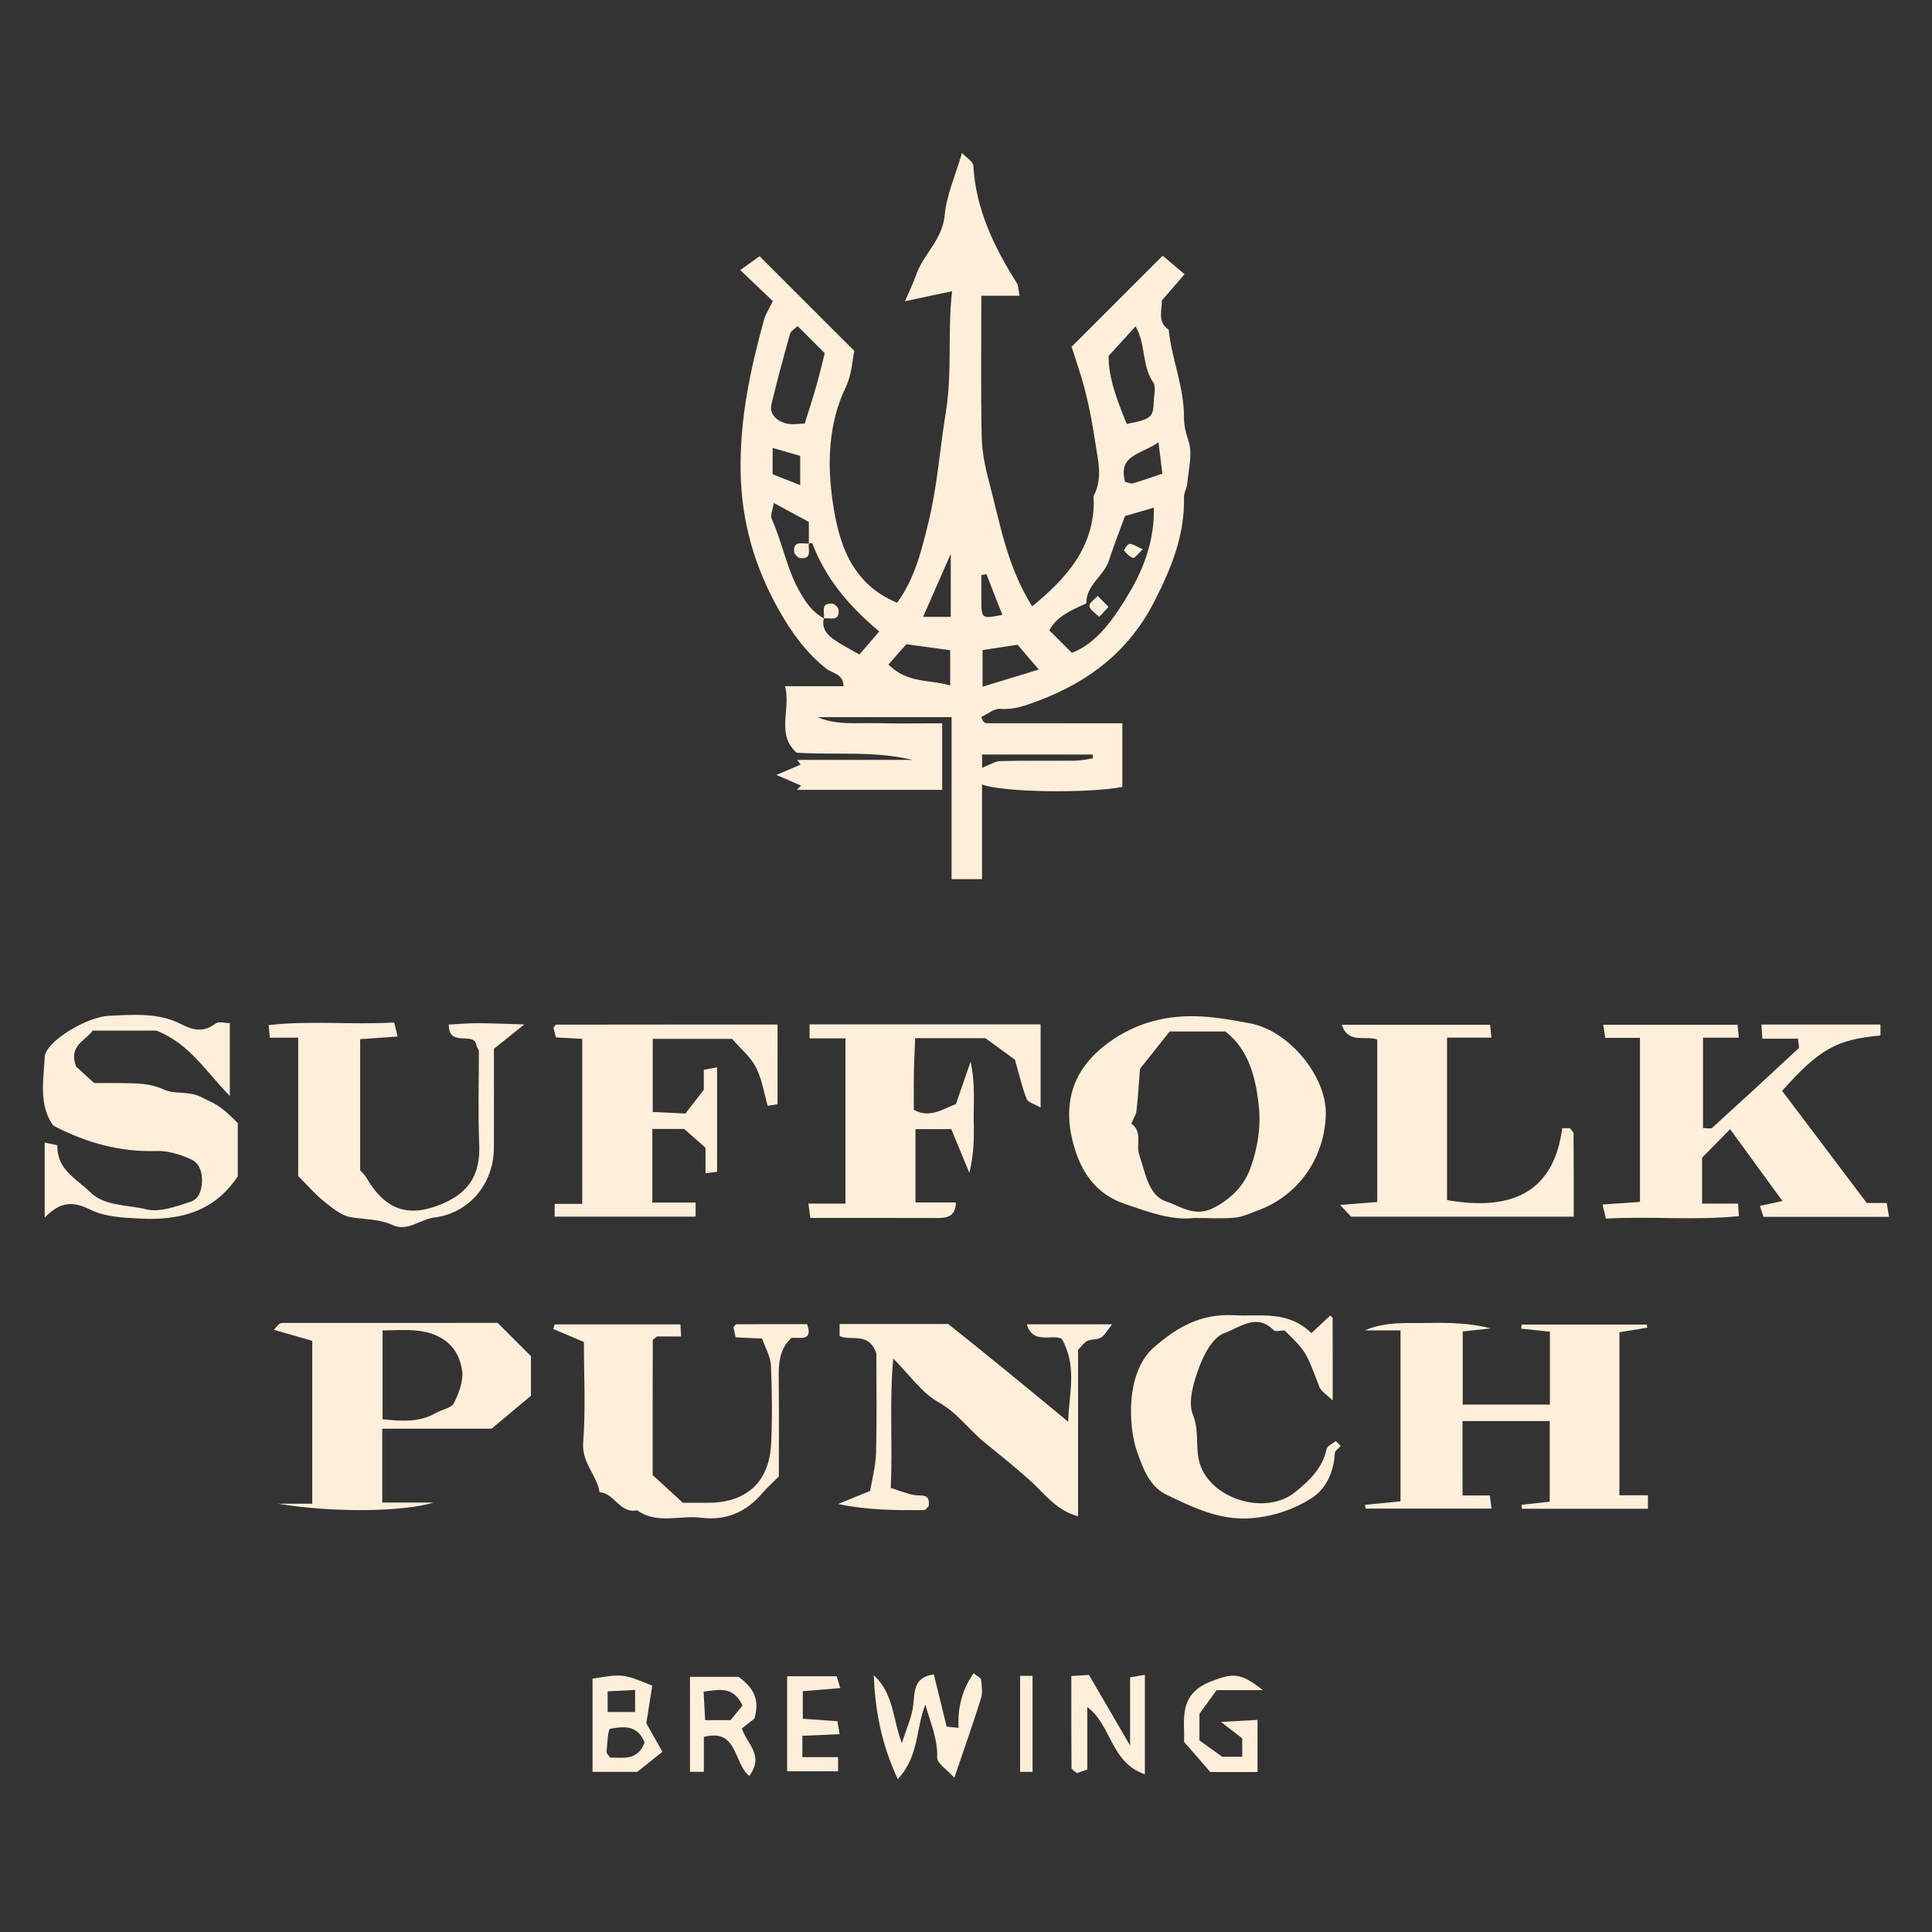 <?xml version="1.0" encoding="utf-8"?>
<!-- Generator: Adobe Illustrator 25.2.3, SVG Export Plug-In . SVG Version: 6.00 Build 0)  -->
<svg version="1.1" id="Layer_1" xmlns="http://www.w3.org/2000/svg" xmlns:xlink="http://www.w3.org/1999/xlink" x="0px" y="0px"
	 viewBox="0 0 1920 1920" style="enable-background:new 0 0 1920 1920;" xml:space="preserve">
<rect x="0" y="0" width="1920" height="1920" fill="#333333" stroke="none"/>
<style type="text/css">
	.st0{fill:#FFEEDA;}
</style>
<g>
	<path class="st0" d="M768,299.23c-10.94-10.44-20.79-19.83-32.33-30.83c7.43-5.33,14.12-10.14,19.19-13.77
		c28.84,28.83,59.97,59.94,94.14,94.09c-1.87,8.51-2.45,23.41-8.37,35.76c-17.48,36.46-18.54,75.54-13.27,113.05
		c5.77,41.08,18.12,82.51,64.16,101.44c17.58-23.84,24.39-52.23,31.23-80.15c8.77-35.77,11.26-72.84,17.16-108.88
		c6.64-40.51,1.51-80.12,6.27-120.52c-8.53,1.8-15.73,3.31-22.93,4.84c-7.25,1.54-14.5,3.11-23.93,5.13
		c4.09-9.56,8.1-17.64,11.06-26.1c7.25-20.71,26.17-34.99,28.4-59.27c1.86-20.31,10.8-39.97,17.24-62.06
		c4.38,4.79,11.06,8.66,11.3,12.9c2.51,43.34,20.55,80.62,43.14,116.4c1.68,2.67,1.49,6.52,2.74,12.63c-13.07,0-24.79,0-37.96,0
		c0,48.35-0.61,94.1,0.34,139.81c0.31,15.15,3.43,30.54,7.34,45.27c10.92,41.11,17.75,83.7,42.84,123.64
		c33.24-27.43,60.51-56.83,61.25-102.95c0.04-2.48-0.86-5.4,0.14-7.38c9.01-17.92,3.89-34.93,1.11-53.67
		c-3.65-24.58-8.48-48.4-16.15-71.85c-2.5-7.65-4.97-15.32-7.18-22.14c30.94-30.92,61.6-61.57,90.54-90.5
		c5.62,4.76,12.56,10.65,21.73,18.43c-6.41,7.4-14.18,16.37-22.68,26.19c0.61,9.15-4.95,20.99,6.9,28.92
		c3.04,29.3,15.32,56.96,15.18,86.89c-0.04,8.09,1.88,15.81,4.59,23.99c4.14,12.53-0.13,27.93-1.31,42.07
		c-0.38,4.54-3.38,8.98-3.27,13.42c0.9,37.6-12.41,70.31-29.31,103.45c-25.33,49.69-64.99,79.97-115.44,98.96
		c-12.18,4.59-24.13,9.05-37.93,8.04c-6.04-0.44-12.53,5.21-18.8,8.09c1.21,2.68,1.42,3.74,2.06,4.39c0.79,0.8,1.93,1.78,2.93,1.78
		c44.6,0.09,89.2,0.08,135.24,0.08c0,21.44,0,42.18,0,63.21c-33.41,6.55-118.33,5.56-139.44-2.4c0,31.13,0,61.83,0,94.06
		c-10.5,0-19.71,0-30.26,0c0-53.62,0-106.65,0-160.99c-45.3,0-89.28,0-133.26,0c19.26,8.2,39.34,5.52,59.1,6
		c21.04,0.52,42.11,0.12,64.81,0.12c0,21.98,0,43.61,0,66.15c-48.37,0-96.45,0-144.52,0c1.41-1.42,2.83-2.83,4.24-4.25
		c-5.77-2.5-11.53-5-24.49-10.62c12.44-5.26,18.28-7.73,24.13-10.2c-1.15-1.58-2.29-3.16-3.44-4.74c38.16,0,76.31,0,114.47,0
		c-37.78-9.13-76.08-4.73-115.02-7.1c-20.91-18.62-5.38-42.98-11.52-66.1c21.57,0,39.86,0,58.18,0
		c-0.49-12.67-10.97-12.53-17.36-17.57c-19.91-15.71-34.59-36.21-47.07-58.39c-24.04-42.72-37.07-87.54-37.9-137.32
		c-0.86-52.07,9.56-101.51,23.23-150.85C760.76,312.36,764.08,307.42,768,299.23z M1118.01,512.84
		c-5.15,14.12-11.04,29.01-15.98,44.2c-5.07,15.56-22.76,24.33-22.47,42.59c-15.01,6.75-30.11,13.38-36.68,26.89
		c7.86,7.85,14.65,14.64,22.27,22.26c24.93-9.3,42.32-34.65,57.2-59.73c14.98-25.25,25.25-54,24.25-84.55
		C1136.96,507.32,1129.52,509.49,1118.01,512.84z M818.74,614.53c-2.52,9.95,3.25,16.3,10.31,21.24c7.5,5.24,15.79,9.34,25.03,14.68
		c5.3-6.17,11.99-13.94,19.71-22.92c-30.01-25.04-53.27-52.53-66.42-87.43c-0.15-0.4-2.31-0.05-3.53-0.05c0-7.08,0-14.15,0-21.36
		c-12.07-6.52-22.18-11.99-34.86-18.84c-1.07,7.05-3.64,12.32-2.09,15.72c10.9,24,14.93,50.4,28.58,73.78
		C801.88,600.36,808.15,608.68,818.74,614.53z M792.65,324.05c-2.6,2.6-6.69,4.78-7.56,7.86c-6.53,23.08-12.72,46.27-18.38,69.58
		c-2.49,10.23,5.27,16.41,12.9,18.87c7.33,2.36,16.02,0.51,20.15,0.51c4.75-15.34,8.36-26.21,11.47-37.22
		c3.11-11.04,5.73-22.21,8.4-32.66C809.99,341.37,801.32,332.71,792.65,324.05z M1128.47,324.36c-8.12,8.91-16.18,17.74-26.73,29.32
		c-0.32,21.61,8.64,44.77,18.02,67.66c24.64-4.9,26.34-6.4,26.84-22.93c0.18-6.13,2.48-13.99-0.4-18.12
		C1134.41,363.38,1138.93,341.81,1128.47,324.36z M944.27,646.19c-14.65-2.01-28.13-3.86-43.58-5.98
		c-4.37,4.96-10.6,12.03-17.77,20.17c18.97,19.14,41.66,14.79,61.35,20.83C944.27,667.27,944.27,656.46,944.27,646.19z
		 M976.47,646.07c0,12.85,0,23.59,0,36.39c20.64-6.31,39.48-12.06,55.92-17.08c-8.54-9.95-16.31-19-21.16-24.65
		C998.21,642.72,988.04,644.29,976.47,646.07z M1155.17,470.72c-1.3-10.33-2.4-19.11-3.92-31.17
		c-16.69,11.99-40.78,12.27-33.05,39.44c3.31,0.63,5.8,1.9,7.76,1.33C1134.56,477.81,1143.02,474.78,1155.17,470.72z M944.85,550.45
		c-10.56,24.07-18.95,43.17-27.47,62.57c9.27,0,18.31,0,27.47,0C944.85,593.51,944.85,575.51,944.85,550.45z M975.99,762.98
		c7.7-2.92,12.95-6.52,18.29-6.65c24.63-0.62,49.28-0.12,73.92-0.38c6.01-0.07,12-1.51,18-2.33c-0.16-1.26-0.32-2.53-0.48-3.79
		c-36.32,0-72.65,0-109.73,0C975.99,754.16,975.99,757.5,975.99,762.98z M795.23,452.99c-9.9-2.82-18.24-5.2-27.4-7.81
		c0,8.53,0,17.58,0,26.1c9.31,3.69,17.33,6.86,27.4,10.85C795.23,470.86,795.23,462.67,795.23,452.99z M980.27,570.53
		c-1.68,0.34-3.36,0.68-5.04,1.01c0,8.23-0.07,16.46,0.01,24.69c0.19,18.81,0.22,18.81,20.87,14.8
		C990.9,597.69,985.58,584.11,980.27,570.53z"/>
	<path class="st0" d="M1629.78,1031.44c-12.21,0-23.02,0-34.56,0c-0.65-4.54-1.14-7.91-1.88-13.03c44.69,0,88.63,0,133.4,0
		c0.34,3.39,0.69,6.76,1.3,12.79c-12.38,0-24.28,0-35.62,0c0,31.69,0,60.74,0,89.82c4.27,0,7.7,1.07,9.05-0.16
		c28.81-26.11,57.44-52.43,85.86-78.97c1.12-1.04-0.16-4.64-0.49-9.66c-11.48,0-23.18,0-35.47,0c-0.38-5.92-0.59-9.28-0.9-14.09
		c39.64,0,78.61,0,118.3,0c0,4.26,0,7.62,0,10.93c-43.64,3.97-60.48,13.33-97.73,54.98c28.24,37.42,56.75,75.21,84.1,111.45
		c8.16,0,13.12,0,19.86,0c0.67,3.95,1.38,8.18,2.33,13.8c-42.49,0-83.07,0-124.79,0c-0.73-2.21-1.81-5.48-3.61-10.9
		c8.41-1.81,15.98-3.44,22.48-4.84c-17.82-24.43-35.24-48.31-52.06-71.39c-9.04,9.21-17.39,17.71-27.85,28.36c0,11.5,0,27.26,0,45.6
		c12.58,0,24.28,0,35.76,0c0.33,5.02,0.5,7.43,0.83,12.46c-43.81,4.48-87.73-0.04-132.19,2.42c-1.09-4.63-1.89-7.98-3.31-13.97
		c12.63-0.89,24.31-1.71,37.2-2.61C1629.78,1141.3,1629.78,1088.33,1629.78,1031.44z"/>
	<path class="st0" d="M1453.46,1486.2c9.69,0,18.05,0,27.04,0c0.64,4.56,1.12,7.93,1.84,13.04c-42.23,0-83.71,0-125.19,0
		c-0.2-1.26-0.4-2.52-0.6-3.79c11.55-1.12,23.1-2.25,35.28-3.43c0-56.33,0-111.8,0-169.88c-12.06,0-23.75,0-35.45,0
		c20.56-9.09,41.79-6.99,62.79-7.37c20.72-0.38,41.46-0.08,62.41,5.38c-8.82,0.96-17.64,1.93-27.95,3.05c0,23.77,0,47.86,0,72.69
		c28.98,0,57.16,0,86.65,0c0-23.54,0-46.77,0-72.5c-8.47-0.89-18.49-1.93-28.5-2.98c0.12-1.36,0.25-2.71,0.37-4.07
		c41.48,0,82.96,0,124.43,0c0.16,1.04,0.33,2.07,0.49,3.11c-9.03,1.46-18.07,2.93-27.72,4.49c0,53.47,0,106.45,0,162.06
		c9.68,0,19.02,0,28.33,0c0,5.98,0,9.34,0,13.4c-42.25,0-83.73,0-125.2,0c-0.11-1.33-0.23-2.65-0.34-3.98
		c8.83-0.96,17.65-1.92,27.96-3.04c0-26.26,0-52.83,0-80.14c-28.99,0-57.17,0-86.66,0
		C1453.46,1435.78,1453.46,1459.02,1453.46,1486.2z"/>
	<path class="st0" d="M1186.7,1210.41c-22.2,2.77-44.93-5.83-68.84-13.96c-28.34-9.63-42.15-30.53-49.68-54.54
		c-7.38-23.55-9-49.75,3.96-73.56c13.39-24.6,42.86-44.88,72.29-53.17c34.52-9.72,65.96-4.22,98.28,1.9
		c38.08,7.21,76.03,52.57,74.86,90.91c-1.32,42.92-27.14,80.02-67.41,94.92c-7.53,2.79-15.14,6.4-22.95,7.17
		C1214.93,1211.29,1202.46,1210.41,1186.7,1210.41z M1132.9,1062.18c-1.27,15.96-1.99,29.24-3.58,42.41
		c-0.53,4.37-5.64,11.49-4.7,12.22c11.12,8.56,4.15,20.95,7.5,30.61c5.99,17.3,8.91,40.67,26.77,46.56
		c13.68,4.51,28.61,16.18,47.33,6.35c18.05-9.48,30.55-22.59,36.75-40.27c6.64-18.93,10.17-39.1,8.1-59.78
		c-2.99-29.86-10.28-57.39-33.27-75.19c-20.19,0-37.28,0-55.4,0C1152.01,1038.15,1141.63,1051.2,1132.9,1062.18z"/>
	<path class="st0" d="M276.15,1494.37c10.83,0,21.66,0,34.17,0c0-55.07,0-108.89,0-161.86c-12.21-3.5-24.27-6.97-38.15-10.95
		c3.49-3.9,4.16-4.94,5.09-5.6c0.91-0.64,2.1-1.23,3.17-1.23c71.73-0.06,143.47-0.05,214.14-0.05
		c11.58,11.57,22.09,22.08,33.07,33.06c0,11.79,0,24.05,0,39.36c-11.87,9.93-25.51,21.33-39.15,32.74c-36.63,0-72.25,0-108.62,0
		c0,24.41,0,47.6,0,73.39c14.23,0,28.47,0,51.14,0C400.6,1502.46,332.23,1503.6,276.15,1494.37z M380.22,1410.45
		c18.97,1.92,36.63,3.26,53.14-6.33c5.93-3.45,15.27-4.75,17.73-9.68c4.9-9.84,9.59-22,8.15-32.34
		c-3.27-23.56-19.71-37.05-44.55-39.74c-11.78-1.28-23.81-0.22-34.47-0.22C380.22,1353.91,380.22,1382.03,380.22,1410.45z"/>
	<path class="st0" d="M834.4,1327.74c0-4.14,0-7.5,0-11.96c36.35,0,71.98,0,107.91,0c39.46,31.3,78.91,63.77,119.22,97.12
		c0.81-28.1,9.21-54.5-6.24-82.28c-8.99-5.46-28.52,6.38-34.9-14.52c26.99,0,53.56,0,84.86,0c-5.2,6.38-7.47,10.99-11.17,13.18
		c-3.79,2.25-9.31,1.41-13.46,3.29c-3.17,1.44-5.37,5.02-9.23,8.88c0,54.22,0,109.67,0,165.43c-21.87-5.74-33.5-22.86-48.24-36.07
		c-14.28-12.8-29.3-24.79-44.2-36.88c-15.87-12.87-27.33-29.87-46.32-40.46c-16.67-9.3-28.61-27.06-44.91-43.35
		c-4.06,43.25-0.49,84.5-2.49,128.6c8.14,2.54,15.6,5.61,23.36,7.06c6.77,1.27,16.07-2.47,14.31,11.08
		c-1.15,1.02-2.84,3.82-4.55,3.83c-28.11,0.27-56.23,0.19-85.44-6.04c9.27-3.79,18.54-7.57,31.79-12.99
		c1.7-10.36,5.52-24.01,5.89-37.76c0.93-34.59,0.31-69.22,0.31-98.95C863.11,1322.95,845.9,1333.13,834.4,1327.74z"/>
	<path class="st0" d="M44.42,1210c0-30.08,0-50.78,0-74.52c5.08,1.2,12.66,2.28,12.63,3.09c-0.81,23.6,19.16,33.04,32.41,46.03
		c14.74,14.46,37,12.47,55.67,17.17c13.44,3.39,30.12-2.85,44.45-7.55c7.68-2.52,11.19-10.96,11.22-21.11
		c0.03-10.22-3.72-17.85-11.32-21.18c-10.45-4.58-22.43-8.46-33.6-8.08c-36.35,1.25-69.77-7.97-102.93-25.18
		c-14.56-20.13-9.77-44.96-8.47-68.53c0.82-14.85,41.45-39.65,63.65-40.64c24-1.07,49-3.28,70.94,7.86
		c13.25,6.73,23.1,8.97,35.28-0.27c2.98-2.26,9.14-0.34,14.03-0.34c0,23.51,0,45.1,0,72.39c-24.47-25.09-40.47-52.19-72.93-64.92
		c-18.46,0-40.76,0-63.38,0c-7.19,10.26-24.43,14.97-16.38,35.8c3.74,3.41,10.1,9.23,17.86,16.32c7.8,0,17.63-0.11,27.45,0.03
		c14.23,0.2,27.76-0.08,41.96,6.47c10.84,5,24.93,0.97,37.71,7.75c14.48,7.69,15.63,5.54,35.63,25.53c0,16.98,0,35.23,0,52.81
		c-23.11,35.12-57.21,44.15-97.35,42.06c-16.92-0.88-33.92-1.52-48.64-8.62C74.98,1194.99,61.92,1191.93,44.42,1210z"/>
	<path class="st0" d="M772.71,1097.35c-3.61,0.58-5.94,0.96-9.77,1.57c-3.71-12.72-5.7-26.62-11.8-38.4
		c-5.44-10.51-15.43-18.66-23.63-28.11c-26.07,0-51.77,0-78.83,0c0,23.41,0,46.64,0,72.66c9.16,0.43,19.82,0.93,32.54,1.53
		c4.57-5.93,9.81-12.74,18.21-23.64c0-2.42,0-10.76,0-19.85c4.51-0.82,7.9-1.44,13.19-2.41c0,34.82,0,68.85,0,103.81
		c-3.1,0.38-6.47,0.8-11.51,1.43c0-8.98,0-17.23,0-25.34c-7.4-6.52-13.87-12.22-21.18-18.66c-9.09,0-19.9,0-31.64,0
		c0,24.11,0,47.32,0,73.18c13.92,0,28.15,0,43.03,0c0,5.98,0,9.34,0,13.98c-46.84,0-93.28,0-140.09,0c0-4.66,0-8.01,0-12.69
		c9.07,0,17.4,0,27.39,0c0-55.15,0-109.02,0-163.96c-8.5-0.48-16.85-0.95-26.17-1.47c-0.82-3.2-1.68-6.55-2.43-9.49
		c1.22-1.47,1.98-3.2,2.75-3.2c72.88-0.12,145.75-0.11,219.95-0.11C772.71,1044.41,772.71,1070.98,772.71,1097.35z"/>
	<path class="st0" d="M1034.15,1018.02c0,26.96,0,52.64,0,82.68c-6.29-3.68-12.45-5.11-13.81-8.47
		c-4.31-10.7-6.83-22.12-11.73-39.11c-6.49-4.74-17.96-13.11-29.29-21.39c-22.51,0-44.82,0-69.87,0
		c-0.42,11.54-1.04,23.39-1.25,35.25c-0.22,12.23-0.05,24.46-0.05,36.01c16.05,8.62,28.45-0.73,41.86-5.84
		c3.78-10.95,7.91-22.88,14.56-42.13c5.08,24.24,2.65,41.78,3.1,58.99c0.44,17,0.1,34.02-4.35,51.51
		c-5.95-14.38-11.9-28.76-17.97-43.44c-12.27,0-23.1,0-35.57,0c0,23.42,0,47.51,0,72.93c13.57,0,26.87,0,40.2,0
		c-0.3,13.41-8.11,15.48-18.15,15.44c-41.96-0.15-83.93-0.06-126.57-0.06c-0.63-4.85-1.07-8.22-1.86-14.28c12.52,0,24.24,0,36.81,0
		c0-55.58,0-108.56,0-164.15c-11.55,0-23.39,0-35.68,0c0-5.98,0-9.34,0-13.96C880.32,1018.02,955.65,1018.02,1034.15,1018.02z"/>
	<path class="st0" d="M1342.73,1209.13c-2.01-2.14-5.39-5.75-10.97-11.7c12.88-1,24.15-1.88,36.93-2.88c0-53.59,0-107.44,0-161.55
		c-12.22-4.11-28.78,4.67-35.24-14.56c48.7,0,97.61,0,147.37,0c0.36,3.33,0.72,6.69,1.36,12.73c-14.99,0-29.2,0-44.13,0
		c0,55.57,0,108.54,0,161.49c69.35,12.12,106.74-12.01,114.45-71.5c2.42,0,4.87,0,7.42,0c1.27,1.69,3.82,3.51,3.84,5.36
		c0.26,27.11,0.18,54.23,0.18,82.61C1489.96,1209.13,1417.12,1209.13,1342.73,1209.13z"/>
	<path class="st0" d="M580.27,1333.63c-12.23-5.18-21.31-9.02-30.39-12.87c0.43-1.53,0.86-3.05,1.28-4.58c41.43,0,82.86,0,125.02,0
		c0.22,3.88,0.42,7.23,0.69,12.01c-8.92,0-17.18,0-24.02,0c-2.44,2.2-4.12,3.01-4.13,3.83c-0.13,44.41-0.11,88.81-0.11,133.89
		c7.94,7.29,16.94,15.54,30.01,27.53c4.44,0,15.42,0.1,26.4-0.02c37.12-0.4,59.47-20.95,61.3-58.43
		c1.26-25.95,0.98-52.04-0.17-77.99c-0.39-8.78-5.53-17.34-8.75-26.73c-8.68-0.41-17.02-0.81-26.32-1.25
		c-0.8-3.54-1.56-6.91-2.23-9.92c1.27-1.38,2.09-3.06,2.93-3.06c23.19-0.14,46.39-0.11,70.26-0.11
		c6.26,17.45-7.02,12.95-15.49,13.65c-12.65,11.59-12.86,26.7-12.66,42.31c0.4,32.09,0.12,64.19,0.12,95.48
		c-6.05,6.04-11.68,10.98-16.49,16.61c-16.01,18.73-35.9,27.45-60.58,24.34c-21.25-2.68-43.92,6.78-63.83-7.43
		c-17.07,3.77-22.32-17.08-37.2-17.87c-2.77-17.19-17.88-29.26-16.35-49.3C582.12,1400.48,580.27,1366.9,580.27,1333.63z"/>
	<path class="st0" d="M296.32,1168.67c0-45.93,0-90.4,0-137.47c-9.98,0-19.19,0-28.2,0c-0.45-5.02-0.66-7.41-1.11-12.46
		c41.35-4.76,82.81-0.08,124.77-2.61c1.11,4.6,1.92,7.96,3.37,13.96c-12.65,0.9-24.34,1.73-37.22,2.65c0,43.24,0,86.33,0,130.33
		c1.48,1.71,4.36,4.18,6.16,7.28c19.31,33.18,42.93,40.14,76.58,25.49c26.54-11.56,36.76-30.2,35.58-58.38
		c-1.3-30.97-0.28-62.03-0.36-93.05c0-1.03-0.94-2.07-2.33-4.91c-0.99-15.45-28.19,2.22-27.54-21.31
		c9.32-0.48,18.68-1.34,28.05-1.34c13.13,0,26.25,0.64,47.02,1.21c-13.66,10.96-21.22,17.02-30.23,24.23
		c0,32.26,0.15,65.56-0.04,98.85c-0.2,35.05-24.43,64.49-59.02,68.77c-14.16,1.75-26.79,14.36-41.4,7.62
		c-13.61-6.27-27.7-5.53-41.63-7.86c-9.57-1.6-18.64-9.27-26.74-15.72C313.34,1187.04,306.04,1178.38,296.32,1168.67z"/>
	<path class="st0" d="M1332.4,1436.94c-2.04,2.43-5.72,4.76-5.86,7.3c-1.1,19.01-8.74,35.86-24.24,45.36
		c-17.57,10.77-37.31,17.54-58.99,19.2c-31.13,2.39-57.26-10.58-83.57-23.08c-17.09-8.12-23.49-25.58-29.47-42.24
		c-9.5-26.45-11.28-80.04,16.07-104.13c24.14-21.27,47.95-34.05,80.06-32.29c26.03,1.42,53.4-5.12,76.84,17.79
		c6.67-6.22,12.68-11.82,18.69-17.42c0.76,0.76,2.4,1.63,2.4,2.51c0.14,25.66,0.11,51.33,0.11,81.92
		c-6.23-6.22-11.63-9.24-13.31-13.66c-13.25-34.94-13.04-35.02-34.53-56.05c-3.72,0-9.08,1.61-10.9-0.25
		c-17.22-17.59-34.59-2.03-48.86,2.87c-10.96,3.76-20.03,20.24-24.77,32.99c-5.63,15.14-11.87,34.79-6.61,48.03
		c6.35,15.99,2.63,30.98,6.1,45.79c8.7,37.16,65.18,55.82,95.67,31.16c13.74-11.11,27.14-23.62,31.13-42.72
		c0.66-3.14,5.97-5.31,9.12-7.93C1329.13,1433.69,1330.77,1435.32,1332.4,1436.94z"/>
	<path class="st0" d="M868.31,1664.81c20.01,18.19,18.77,43.64,27.98,67.52c4.28-13.84,10.04-25.91,11.35-38.44
		c1.45-13.85,0.58-27.02,20.4-29.94c4.21,17.18,8.32,34.01,12.71,51.92c2.25,0.24,5.62,0.59,11.87,1.26
		c-1.13-20,3.56-37.95,14.93-54.32c4.14,3.4,7.27,4.71,7.43,6.31c0.6,6.14,1.75,12.85-0.02,18.5
		c-7.83,25.02-16.59,49.74-26.57,79.11c-7.71-8.64-17.29-14.52-17.07-20c0.75-18.55-6.77-34.57-11.66-52.75
		c-9.61,23.07-5.71,50.66-27.51,74.06C875.3,1731.64,869.77,1698.67,868.31,1664.81z"/>
	<path class="st0" d="M1080.53,1696.43c0,20.27,0,40.98,0,62.12c-4.22,1.43-7.47,2.53-10.41,3.53c-2.17-2.05-5.24-3.58-5.26-5.15
		c-0.29-29.62-0.21-59.24-0.21-91.35c6.03-0.36,11.8-0.7,17.55-1.04c12.99,22.29,25.87,44.4,40.86,70.14c0-24.79,0-45.51,0-67.79
		c5.17-0.87,9.4-1.58,14.71-2.48c0,33.35,0,64.82,0,98.84C1103.39,1751.5,1105.02,1714.68,1080.53,1696.43z"/>
	<path class="st0" d="M658.3,1740.92c-9.25,7.37-15.97,12.73-25.01,19.93c-11.87,0-27.6,0-44.44,0c0-31.28,0-61.86,0-92.62
		c30.26-4.91,30.26-4.91,59.37,6.98c-1.66,10.43-3.42,21.52-5.93,37.29C645.57,1718.32,651.66,1729.12,658.3,1740.92z
		 M640.59,1731.86c-7.05-18.55-21.71-15.89-34.05-13.86c-2.49,0.41-2.93,14.86-3.7,22.89c-0.17,1.79,2.24,3.83,3.47,5.76
		C619.12,1746.5,633.44,1750.25,640.59,1731.86z M631.17,1701.4c0-9,0-14.78,0-21.98c-10.52,0.54-19.6,1.01-27.28,1.41
		c0,8.42,0,14.2,0,20.57C613.41,1701.4,621.66,1701.4,631.17,1701.4z"/>
	<path class="st0" d="M699.5,1760.82c-5.99,0-9.35,0-13.81,0c0-31.39,0-62.06,0-94.4c14.86,0,30.6,0,48.45,0
		c10.75,8.44,22.47,19.1,15.51,41.6c-2.66,2.09-8.46,6.64-12.41,9.74c5.42,15.89,22.44,26.82,7.39,47.16
		c-16.11-13.18-11.28-47.46-45.14-38.8C699.5,1737,699.5,1748.94,699.5,1760.82z M726.01,1709.45c3.97-4.85,8.27-10.11,11.85-14.47
		c-9.2-19.79-23.39-15.76-38.61-13.85c0.55,10.35,1.02,19.41,1.49,28.32C710.6,1709.45,717.89,1709.45,726.01,1709.45z"/>
	<path class="st0" d="M1249.72,1761c-15.93,0-30.58,0-46.97,0c-6.88-7.93-14.86-17.12-26.1-30.07c1.36-19.08-7.23-46.69,26.45-59.8
		c22-8.56,29.64-9.26,51.89,8.53c-11.23,0-18.16,0-25.09,0c-6.17,0-12.33,0-20.88,0c-4.04,5.58-9.08,12.54-17.03,23.52
		c0,3.43,0,13.12,0,26.42c4.44,3.18,11.38,8.16,22.59,16.2c1.86,0,10.15,0,19.95,0c0-5.55,0-11.3,0-18.22
		c-3.98-3.07-9.46-7.31-21.2-16.38c16.78-0.92,25.91-1.42,36.38-1.99C1249.72,1726.3,1249.72,1742.03,1249.72,1761z"/>
	<path class="st0" d="M782.24,1760.27c0-31.98,0-62.65,0-94.41c16.48,0,32.28,0,49.21,0c0.73,2.35,1.76,5.64,3.66,11.76
		c-12.69,1.04-24.29,1.99-37.3,3.06c0,8.09,0,16.34,0,27.41c10.04,0.71,21.73,1.54,34.39,2.43c0.59,3.45,1.18,6.83,2.21,12.85
		c-12.58,0.56-24.34,1.08-37.04,1.65c0,6.89,0,12.71,0,21.23c11.27,0,23,0,35.5,0c0,5.99,0,9.35,0,14.03
		C816.87,1760.27,801.04,1760.27,782.24,1760.27z"/>
	<path class="st0" d="M1013.75,1665.45c4.61,0,7.96,0,12.38,0c0,32.11,0,63.53,0,95.44c-4.61,0-7.96,0-12.38,0
		C1013.75,1728.78,1013.75,1697.37,1013.75,1665.45z"/>
	<path class="st0" d="M818.7,614.57c1.04-6.05-3.74-15.69,8.52-14.66c2.3,0.19,5.95,3.85,6.14,6.14
		C834.39,618.31,824.75,613.54,818.7,614.57z"/>
	<path class="st0" d="M803.87,540.01c-1.04,6.05,3.74,15.69-8.52,14.66c-2.3-0.19-5.95-3.85-6.14-6.14
		C788.18,536.28,797.81,541.05,803.87,540.01z"/>
	<path class="st0" d="M1090.93,592.38c3.43,3.42,6.85,6.85,10.75,10.74c-3.07,3.28-6.16,6.59-9.24,9.89
		C1079.65,602.28,1079.65,602.28,1090.93,592.38z"/>
	<path class="st0" d="M1135.68,545.91c-5.2,4.85-8.25,9.1-9.53,8.62c-3.51-1.31-6.75-4.27-8.97-7.38c-0.52-0.72,3.47-6.68,5.36-6.66
		C1126.04,540.52,1129.53,543.17,1135.68,545.91z"/>
</g>
</svg>
